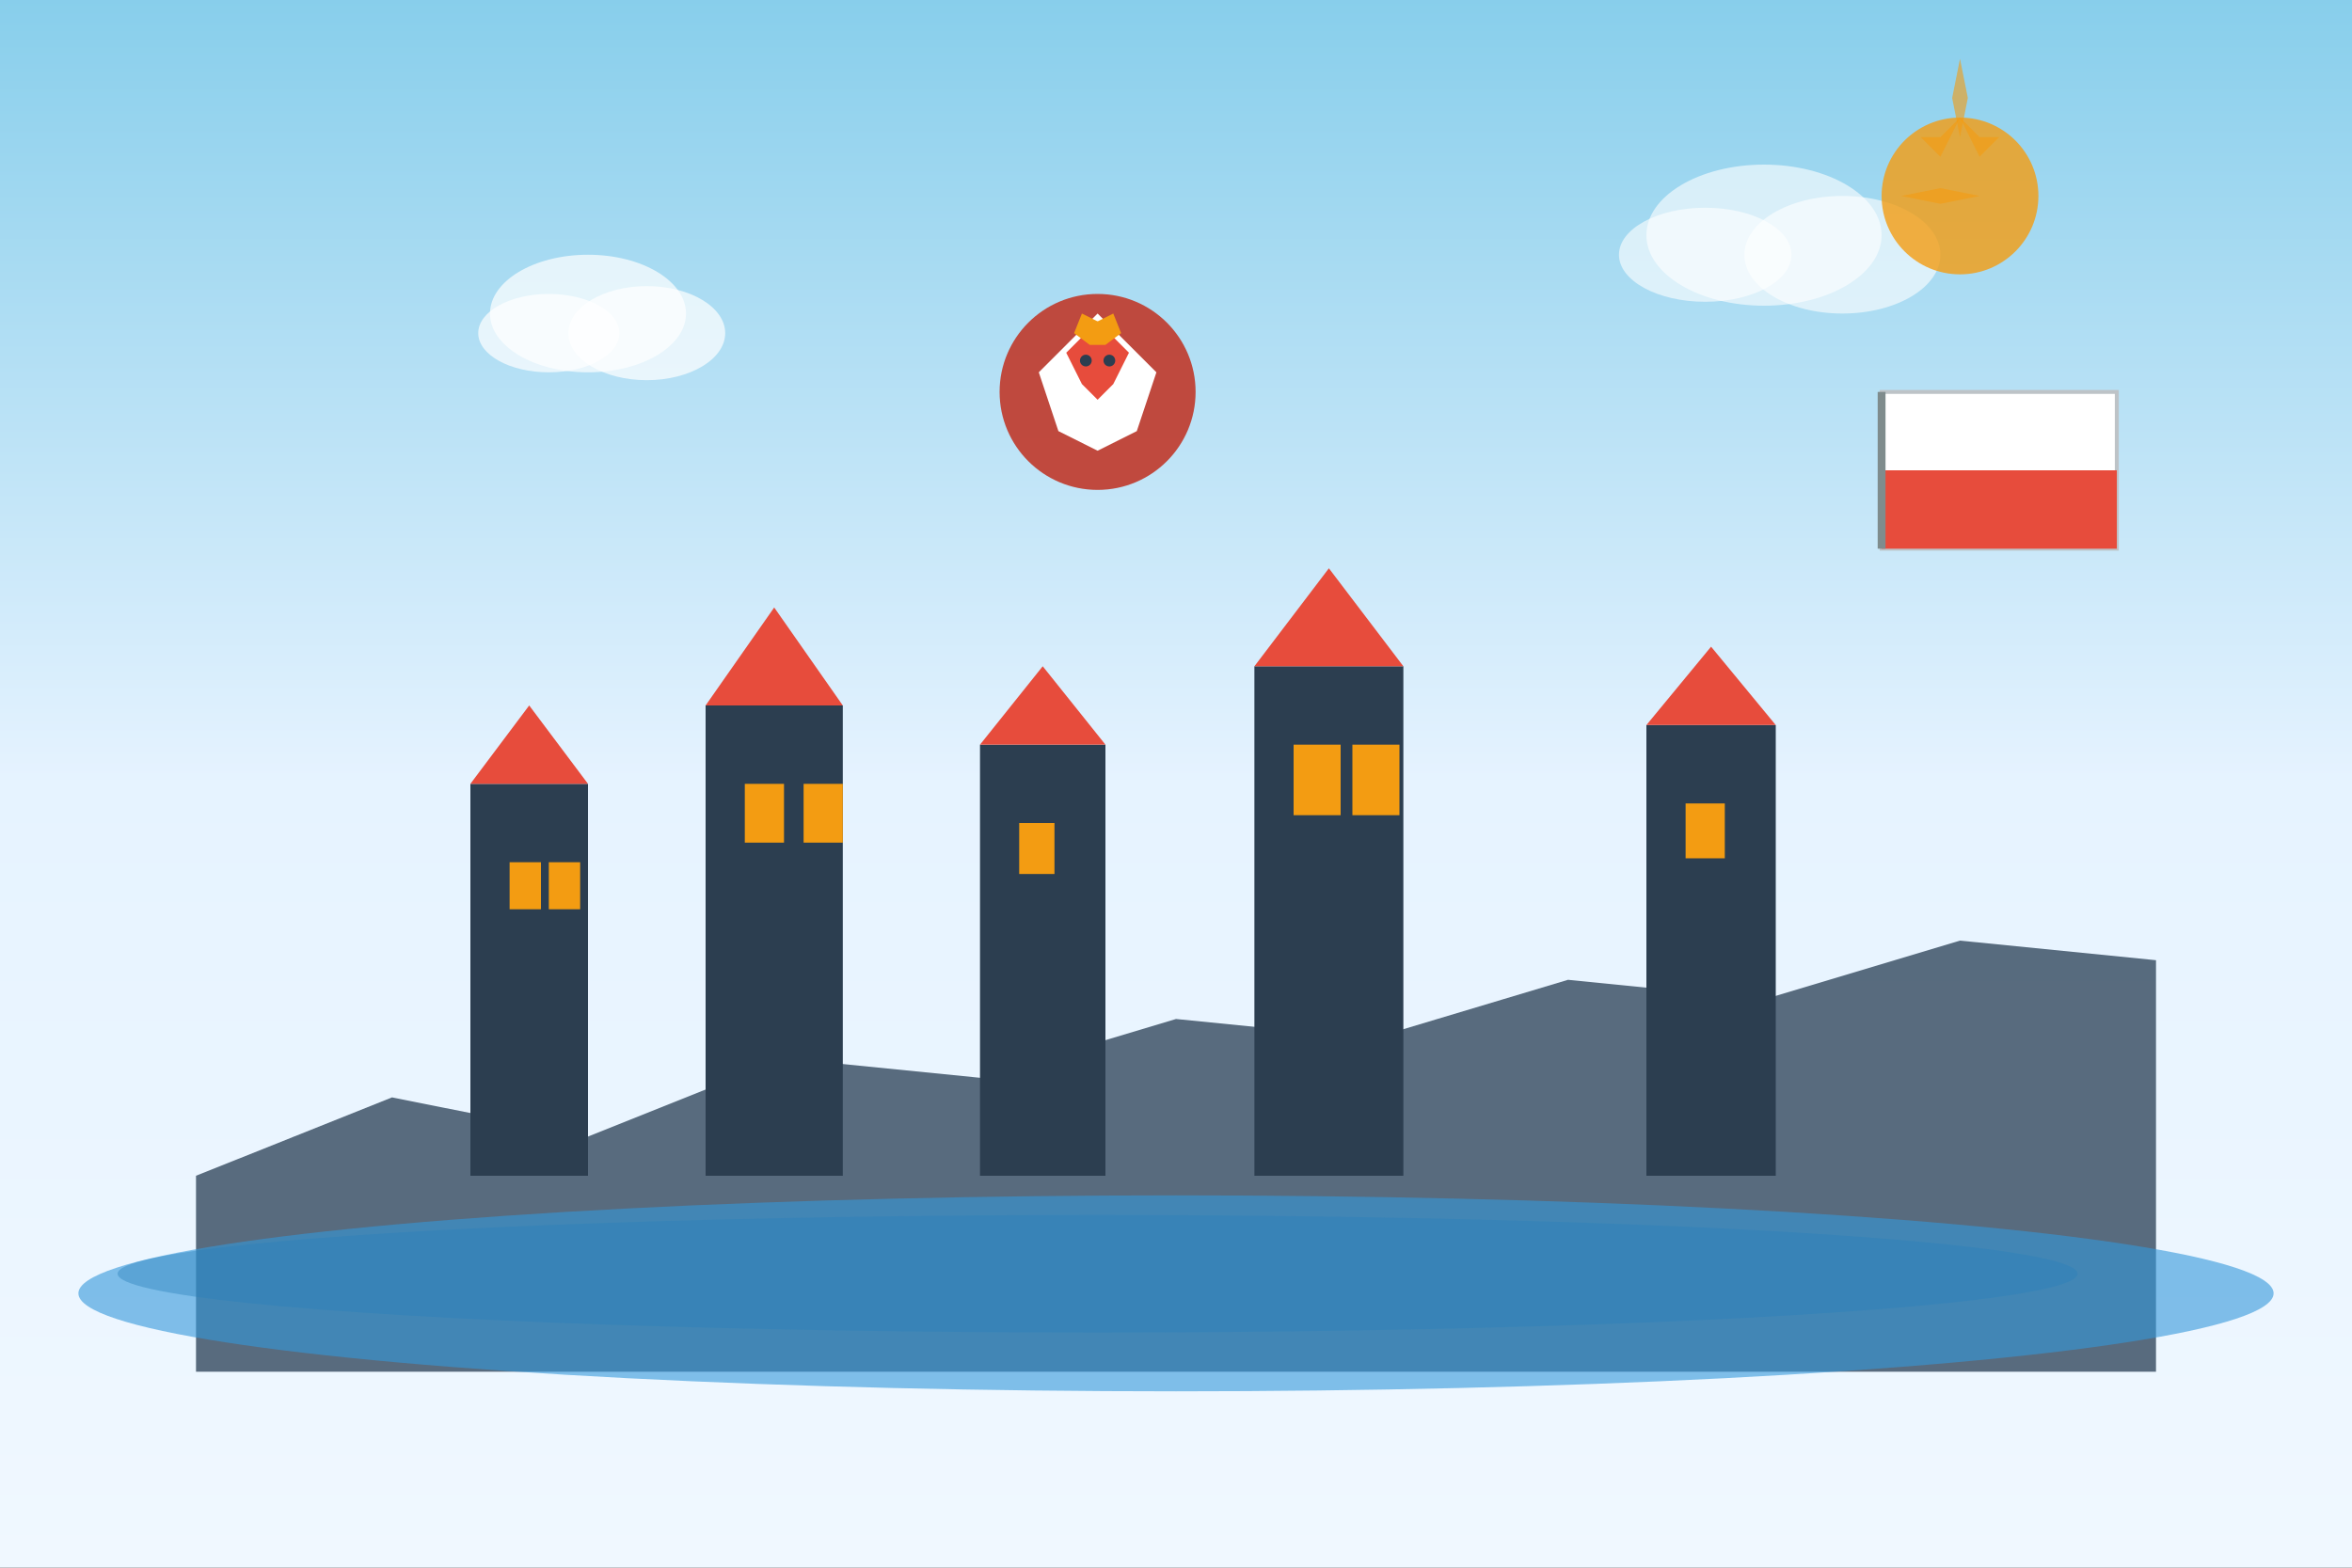 <svg width="600" height="400" viewBox="0 0 600 400" fill="none" xmlns="http://www.w3.org/2000/svg">
  <rect x="0" y="0" width="600" height="400" fill="#333333" stroke="none"/>
  <!-- Background -->
  <rect width="600" height="400" fill="url(#heroGradient)"/>
  
  <!-- Wawel Castle silhouette -->
  <path d="M50 300 L100 280 L150 290 L200 270 L250 275 L300 260 L350 265 L400 250 L450 255 L500 240 L550 245 L550 350 L50 350 Z" fill="#34495e" opacity="0.8"/>
  
  <!-- Castle towers -->
  <rect x="120" y="200" width="30" height="100" fill="#2c3e50"/>
  <rect x="180" y="180" width="35" height="120" fill="#2c3e50"/>
  <rect x="250" y="190" width="32" height="110" fill="#2c3e50"/>
  <rect x="320" y="170" width="38" height="130" fill="#2c3e50"/>
  <rect x="420" y="185" width="33" height="115" fill="#2c3e50"/>
  
  <!-- Tower tops -->
  <polygon points="120,200 135,180 150,200" fill="#e74c3c"/>
  <polygon points="180,180 197.5,155 215,180" fill="#e74c3c"/>
  <polygon points="250,190 266,170 282,190" fill="#e74c3c"/>
  <polygon points="320,170 339,145 358,170" fill="#e74c3c"/>
  <polygon points="420,185 436.5,165 453,185" fill="#e74c3c"/>
  
  <!-- Windows -->
  <rect x="130" y="220" width="8" height="12" fill="#f39c12"/>
  <rect x="140" y="220" width="8" height="12" fill="#f39c12"/>
  <rect x="190" y="200" width="10" height="15" fill="#f39c12"/>
  <rect x="205" y="200" width="10" height="15" fill="#f39c12"/>
  <rect x="260" y="210" width="9" height="13" fill="#f39c12"/>
  <rect x="330" y="190" width="12" height="18" fill="#f39c12"/>
  <rect x="345" y="190" width="12" height="18" fill="#f39c12"/>
  <rect x="430" y="205" width="10" height="14" fill="#f39c12"/>
  
  <!-- Vistula River -->
  <ellipse cx="300" cy="330" rx="280" ry="25" fill="#3498db" opacity="0.6"/>
  <ellipse cx="280" cy="325" rx="250" ry="15" fill="#2980b9" opacity="0.4"/>
  
  <!-- Polish flag -->
  <rect x="480" y="100" width="60" height="40" fill="white" stroke="#bdc3c7" stroke-width="1"/>
  <rect x="480" y="120" width="60" height="20" fill="#e74c3c"/>
  <line x1="480" y1="100" x2="480" y2="140" stroke="#7f8c8d" stroke-width="2"/>
  
  <!-- Decorative clouds -->
  <ellipse cx="150" cy="80" rx="25" ry="15" fill="white" opacity="0.7"/>
  <ellipse cx="165" cy="85" rx="20" ry="12" fill="white" opacity="0.7"/>
  <ellipse cx="140" cy="85" rx="18" ry="10" fill="white" opacity="0.7"/>
  
  <ellipse cx="450" cy="60" rx="30" ry="18" fill="white" opacity="0.6"/>
  <ellipse cx="470" cy="65" rx="25" ry="15" fill="white" opacity="0.6"/>
  <ellipse cx="435" cy="65" rx="22" ry="12" fill="white" opacity="0.6"/>
  
  <!-- Sun -->
  <circle cx="500" cy="50" r="20" fill="#f39c12" opacity="0.8"/>
  <path d="M500 15 L502 25 L500 35 L498 25 Z" fill="#f39c12" opacity="0.6"/>
  <path d="M485 50 L495 52 L505 50 L495 48 Z" fill="#f39c12" opacity="0.6"/>
  <path d="M490 35 L495 40 L500 30 L495 35 Z" fill="#f39c12" opacity="0.6"/>
  <path d="M510 35 L505 40 L500 30 L505 35 Z" fill="#f39c12" opacity="0.6"/>
  
  <!-- Polish coat of arms inspiration -->
  <g transform="translate(280, 100)">
    <circle r="25" fill="#c0392b" opacity="0.9"/>
    <path d="M-15 -5 L0 -20 L15 -5 L10 10 L0 15 L-10 10 Z" fill="white"/>
    <path d="M-8 -10 L0 -18 L8 -10 L4 -2 L0 2 L-4 -2 Z" fill="#e74c3c"/>
    <circle cx="-3" cy="-8" r="1.5" fill="#2c3e50"/>
    <circle cx="3" cy="-8" r="1.5" fill="#2c3e50"/>
    <!-- Crown -->
    <path d="M-6 -15 L-4 -20 L0 -18 L4 -20 L6 -15 L2 -12 L-2 -12 Z" fill="#f39c12"/>
  </g>
  
  <!-- Gradient definitions -->
  <defs>
    <linearGradient id="heroGradient" x1="0%" y1="0%" x2="0%" y2="100%">
      <stop offset="0%" style="stop-color:#87CEEB;stop-opacity:1" />
      <stop offset="50%" style="stop-color:#E6F3FF;stop-opacity:1" />
      <stop offset="100%" style="stop-color:#F0F8FF;stop-opacity:1" />
    </linearGradient>
  </defs>
</svg>

